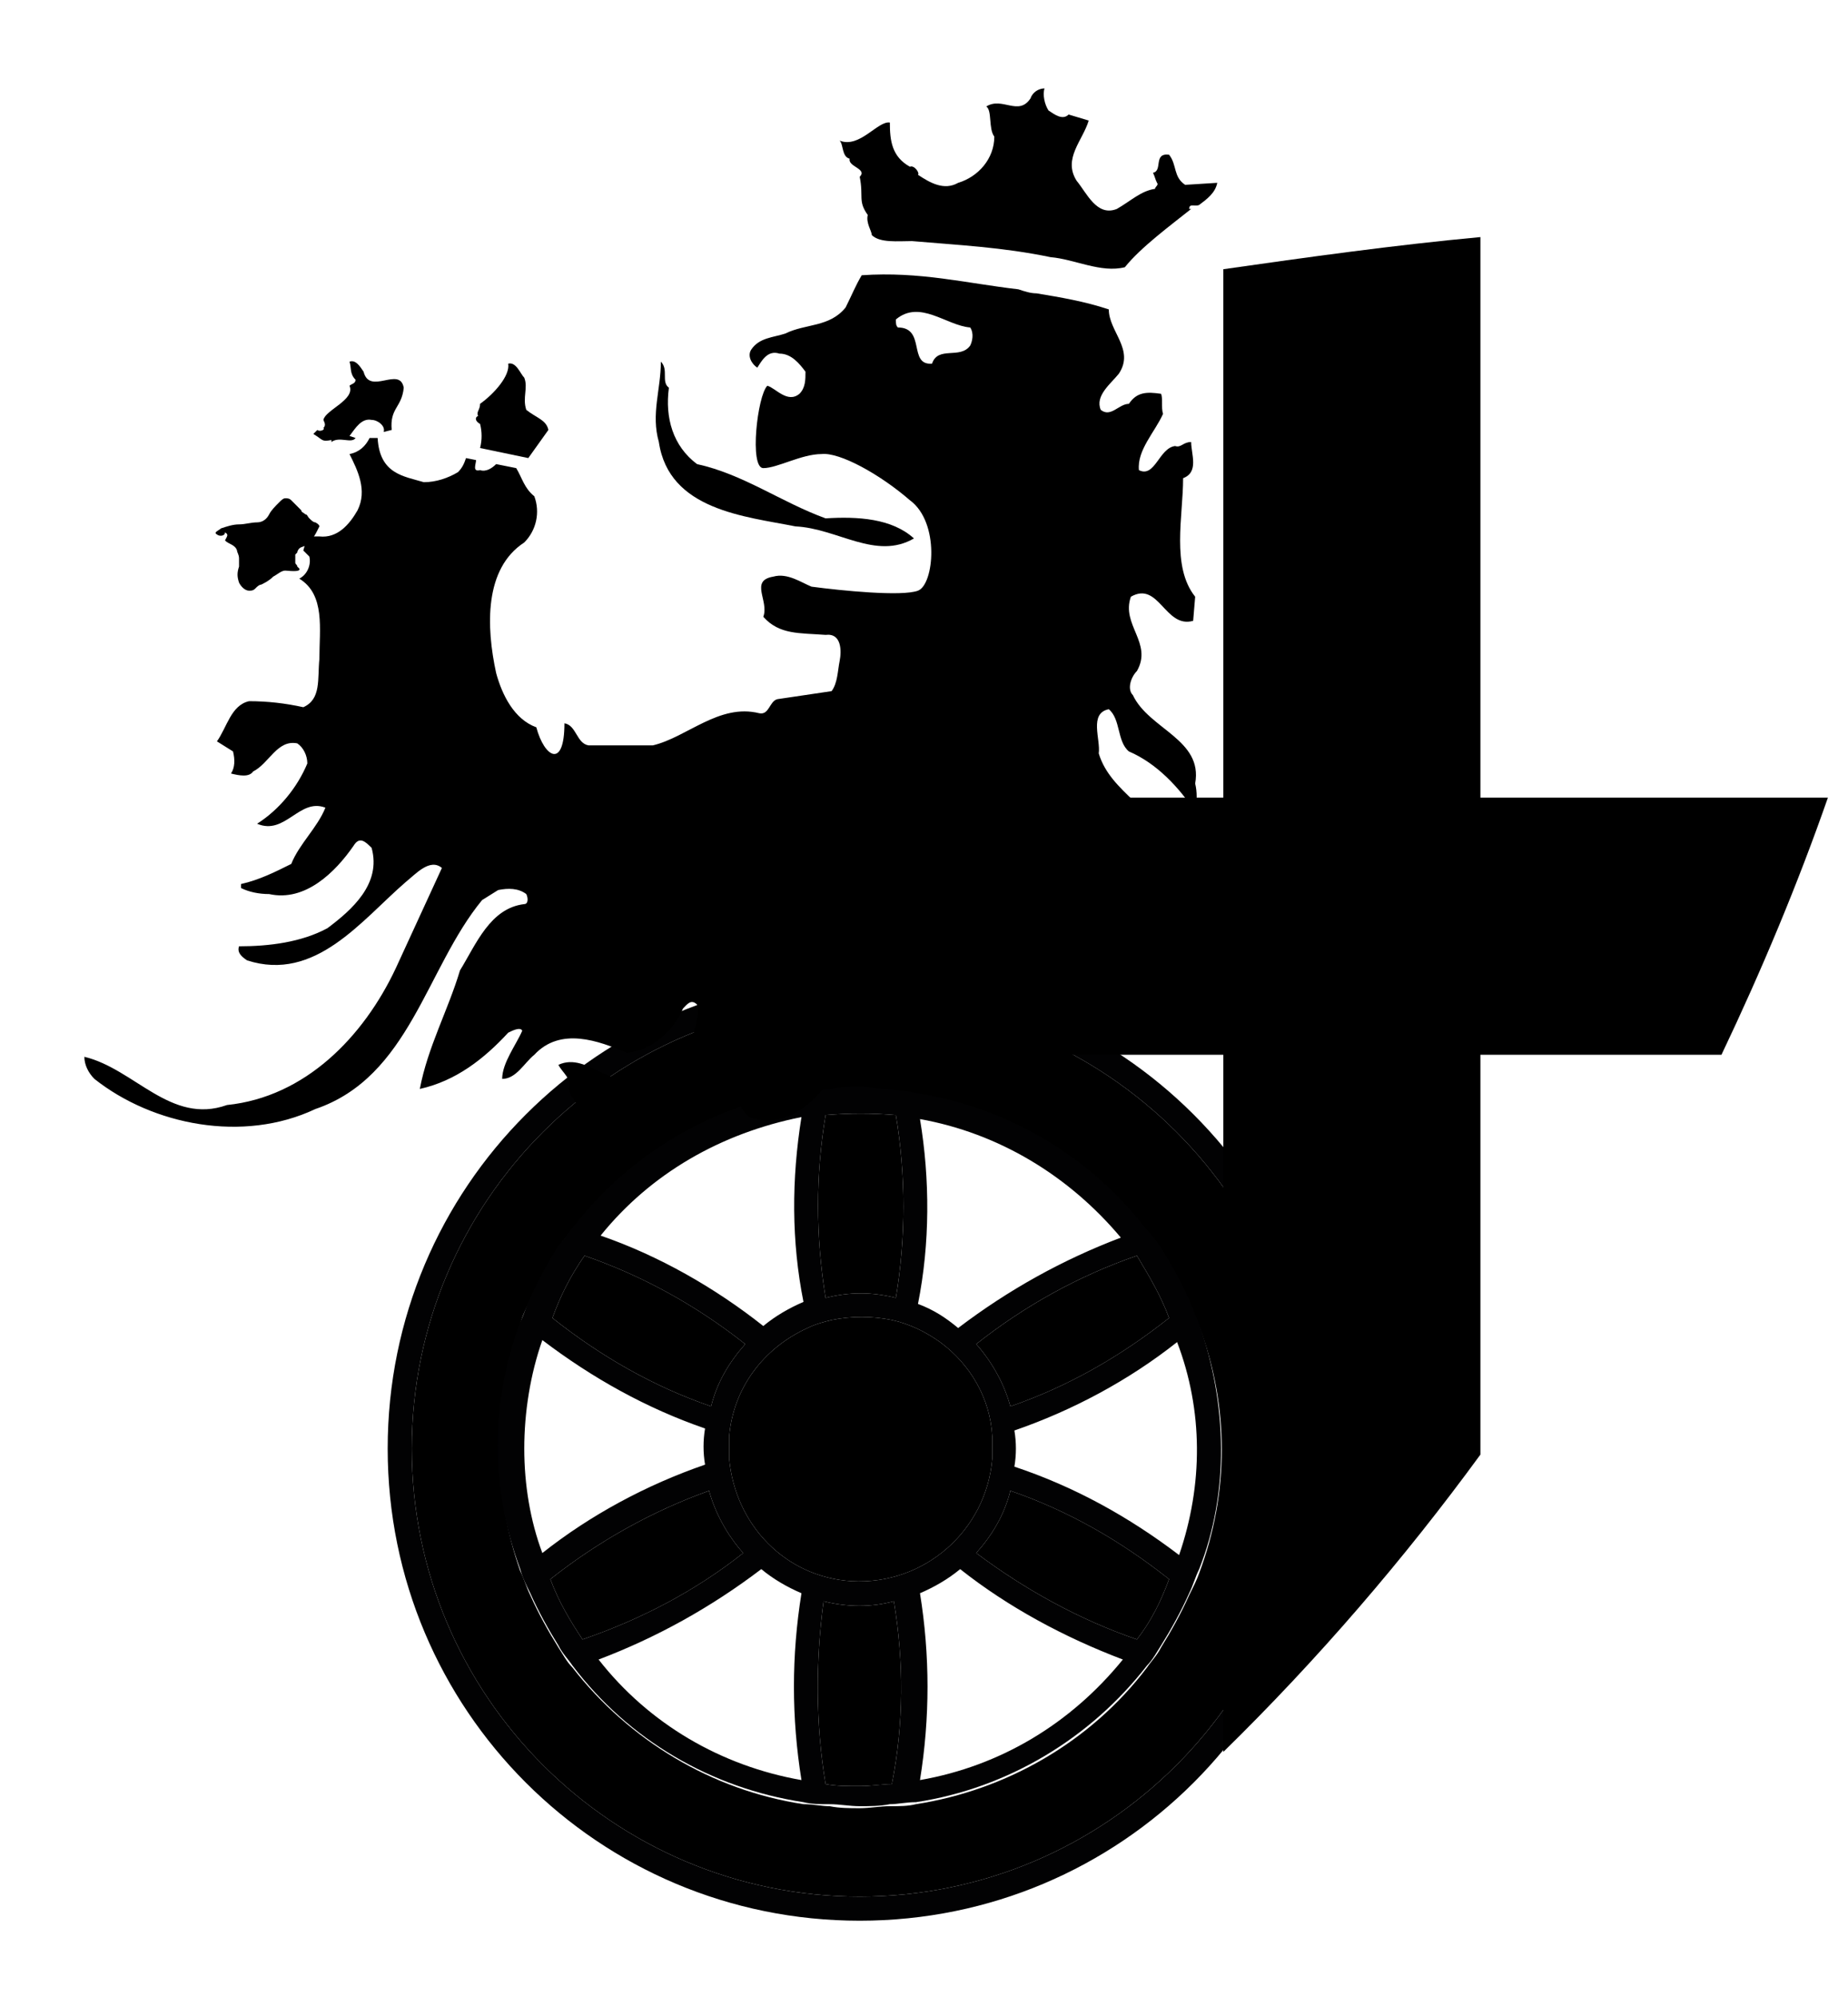 <?xml version="1.0" encoding="utf-8"?>
<!-- Generator: Adobe Illustrator 25.2.1, SVG Export Plug-In . SVG Version: 6.00 Build 0)  -->
<svg version="1.1" id="Ebene_1" xmlns="http://www.w3.org/2000/svg" xmlns:xlink="http://www.w3.org/1999/xlink" x="0px" y="0px"
	 viewBox="0 0 92 99.4" style="enable-background:new 0 0 92 99.4;" xml:space="preserve">
<style type="text/css">
	.st0{fill:#020203;}
</style>
<g>
	<path d="M42.8,49.8c-12.3,0-22.3,10-22.3,22.3s10,22.3,22.3,22.3s22.3-10,22.3-22.3l0,0C65.1,59.8,55.1,49.8,42.8,49.8z M59.2,79.4
		c-0.4,0.9-0.9,1.8-1.4,2.6c-0.2,0.4-0.5,0.7-0.7,1c-2.8,3.7-7,6.1-11.5,6.8c-0.4,0.1-0.8,0.1-1.3,0.1s-1,0.1-1.5,0.1s-1,0-1.5-0.1
		c-0.4,0-0.8-0.1-1.3-0.1c-4.6-0.7-8.7-3.2-11.5-6.8c-0.3-0.3-0.5-0.7-0.7-1c-0.5-0.8-1-1.7-1.4-2.6c-0.2-0.4-0.3-0.8-0.5-1.2
		c-1.4-4-1.4-8.3,0-12.3c0.1-0.4,0.3-0.8,0.5-1.2c0.4-0.9,0.9-1.8,1.4-2.6c0.2-0.3,0.5-0.7,0.8-1c2.8-3.6,6.9-6,11.4-6.7
		c0.4-0.1,0.8-0.1,1.3-0.1s1-0.1,1.5-0.1s1,0,1.5,0.1c0.4,0,0.8,0.1,1.3,0.2c4.5,0.7,8.6,3.1,11.4,6.7c0.3,0.3,0.5,0.7,0.8,1
		c0.5,0.8,1,1.7,1.4,2.6c0.2,0.4,0.3,0.8,0.5,1.2c1.5,4,1.5,8.3,0,12.3C59.6,78.6,59.4,79,59.2,79.4z"/>
	<path d="M40.2,66.1c0.4-0.2,0.8-0.3,1.2-0.4c1-0.2,2-0.2,3,0c0.9,0.2,1.7,0.6,2.4,1.1c1.5,1.1,2.5,2.8,2.6,4.7c0,0.2,0,0.4,0,0.6
		s0,0.3,0,0.5c-0.3,3.6-3.4,6.3-7,6.1c-3.3-0.2-5.8-2.8-6.1-6.1c0-0.2,0-0.3,0-0.5s0-0.4,0-0.6C36.5,69.1,38,67.1,40.2,66.1
		L40.2,66.1z"/>
	<path d="M58.2,65.6c-2.4,1.9-5,3.4-7.9,4.4c-0.3-1.1-0.9-2.2-1.7-3.1c2.4-1.9,5.1-3.4,8-4.4C57.2,63.5,57.8,64.5,58.2,65.6z"/>
	<path d="M41.1,55.5c1.2-0.1,2.3-0.1,3.5,0c0.5,3,0.5,6.1,0,9.1c-1.2-0.3-2.3-0.3-3.5,0C40.6,61.5,40.6,58.5,41.1,55.5L41.1,55.5z"
		/>
	<path d="M29.1,62.5c2.9,1,5.6,2.5,8,4.4c-0.8,0.9-1.4,1.9-1.7,3.1c-2.9-1-5.5-2.5-7.9-4.4C27.9,64.5,28.4,63.5,29.1,62.5z"/>
	<path d="M27.4,78.6c2.4-1.9,5.1-3.4,7.9-4.4c0.3,1.1,0.9,2.2,1.7,3.1c-2.4,1.9-5.1,3.3-8,4.3C28.4,80.7,27.8,79.7,27.4,78.6z"/>
	<path d="M42.8,88.9c-0.6,0-1.2,0-1.7-0.1c-0.5-3-0.5-6.1-0.1-9.1c1.2,0.3,2.4,0.3,3.5,0c0.5,3,0.5,6.1-0.1,9.1
		C44,88.8,43.4,88.9,42.8,88.9z"/>
	<path d="M56.6,81.6c-2.9-1-5.6-2.5-8-4.3c0.8-0.9,1.4-1.9,1.7-3.1c2.9,1,5.5,2.5,7.9,4.4C57.8,79.7,57.3,80.7,56.6,81.6z"/>
	<path class="st0" d="M42.8,48.6c-13,0-23.5,10.5-23.5,23.5s10.5,23.5,23.5,23.5s23.5-10.5,23.5-23.5l0,0
		C66.3,59.1,55.8,48.6,42.8,48.6z M42.8,94.4c-12.3,0-22.3-10-22.3-22.3s10-22.3,22.3-22.3s22.3,10,22.3,22.3l0,0
		C65.1,84.4,55.1,94.4,42.8,94.4L42.8,94.4z"/>
	<path class="st0" d="M59.7,65.9c-0.2-0.4-0.3-0.8-0.5-1.2c-0.4-0.9-0.9-1.8-1.4-2.6c-0.2-0.3-0.5-0.7-0.8-1
		c-2.8-3.6-6.9-6-11.4-6.7c-0.4-0.1-0.8-0.1-1.3-0.2c-0.5,0-1-0.1-1.5-0.1s-1,0-1.5,0.1c-0.4,0-0.8,0.1-1.3,0.1
		c-4.5,0.7-8.6,3.1-11.4,6.7c-0.3,0.3-0.5,0.7-0.8,1c-0.5,0.8-1,1.7-1.4,2.6c-0.2,0.4-0.3,0.8-0.5,1.2c-1.5,4-1.5,8.3,0,12.3
		c0.1,0.4,0.3,0.8,0.5,1.2c0.4,0.9,0.9,1.8,1.4,2.6c0.2,0.4,0.5,0.7,0.7,1c2.8,3.7,6.9,6.1,11.5,6.8c0.4,0.1,0.8,0.1,1.3,0.1
		s1,0.1,1.5,0.1s1,0,1.5-0.1c0.4,0,0.8-0.1,1.3-0.1c4.6-0.7,8.7-3.2,11.5-6.8c0.3-0.3,0.5-0.7,0.7-1c0.5-0.8,1-1.7,1.4-2.6
		c0.2-0.4,0.3-0.8,0.5-1.2C61.2,74.3,61.1,69.9,59.7,65.9L59.7,65.9z M58.2,65.6c-2.4,1.9-5,3.4-7.9,4.4c-0.3-1.1-0.9-2.2-1.7-3.1
		c2.4-1.9,5.1-3.4,8-4.4C57.2,63.5,57.8,64.5,58.2,65.6z M45.8,55.7c3.9,0.7,7.4,2.8,10,5.9c-2.9,1.1-5.6,2.6-8.1,4.5
		c-0.6-0.5-1.2-0.9-2-1.2C46.3,61.9,46.3,58.7,45.8,55.7L45.8,55.7z M41.1,55.5c1.2-0.1,2.3-0.1,3.5,0c0.5,3,0.5,6.1,0,9.1
		c-1.2-0.3-2.3-0.3-3.5,0C40.6,61.5,40.6,58.5,41.1,55.5L41.1,55.5z M40.2,66.1c0.4-0.2,0.8-0.3,1.2-0.4c1-0.2,2-0.2,3,0
		c0.9,0.2,1.7,0.6,2.4,1.1c1.5,1.1,2.5,2.8,2.6,4.7c0,0.2,0,0.4,0,0.6s0,0.3,0,0.5c-0.3,3.6-3.4,6.3-7,6.1c-3.3-0.2-5.8-2.8-6.1-6.1
		c0-0.2,0-0.3,0-0.5s0-0.4,0-0.6C36.5,69.1,38,67.1,40.2,66.1L40.2,66.1z M39.9,55.6c-0.5,3.1-0.5,6.2,0.1,9.2
		c-0.7,0.3-1.4,0.7-2,1.2c-2.4-1.9-5.2-3.5-8.1-4.5C32.4,58.4,35.9,56.4,39.9,55.6L39.9,55.6z M29.1,62.5c2.9,1,5.6,2.5,8,4.4
		c-0.8,0.9-1.4,1.9-1.7,3.1c-2.9-1-5.5-2.5-7.9-4.4C27.9,64.5,28.4,63.5,29.1,62.5L29.1,62.5z M26.1,72.1c0-1.8,0.3-3.7,0.9-5.4
		c2.5,1.9,5.2,3.4,8.1,4.4c-0.1,0.6-0.1,1.2,0,1.8c-2.9,1-5.7,2.5-8.1,4.4C26.4,75.7,26.1,73.9,26.1,72.1z M27.4,78.6
		c2.4-1.9,5.1-3.4,7.9-4.4c0.3,1.1,0.9,2.2,1.7,3.1c-2.4,1.9-5.1,3.3-8,4.3C28.4,80.7,27.8,79.7,27.4,78.6L27.4,78.6z M29.8,82.6
		c2.9-1.1,5.6-2.6,8.1-4.5c0.6,0.5,1.3,0.9,2,1.2c-0.5,3.1-0.5,6.2,0,9.3C35.9,87.9,32.3,85.8,29.8,82.6L29.8,82.6L29.8,82.6z
		 M42.8,88.9c-0.6,0-1.2,0-1.7-0.1c-0.5-3-0.5-6.1-0.1-9.1c1.2,0.3,2.4,0.3,3.5,0c0.5,3,0.5,6.1-0.1,9.1
		C43.9,88.8,43.4,88.9,42.8,88.9L42.8,88.9z M45.8,88.6c0.5-3.1,0.5-6.2,0-9.3c0.7-0.3,1.4-0.7,2-1.2c2.4,1.9,5.2,3.4,8.1,4.5
		C53.3,85.8,49.8,87.9,45.8,88.6L45.8,88.6z M56.6,81.6c-2.9-1-5.6-2.5-8-4.3c0.8-0.9,1.4-1.9,1.7-3.1c2.9,1,5.5,2.5,7.9,4.4
		C57.8,79.7,57.3,80.7,56.6,81.6L56.6,81.6z M58.7,77.4c-2.5-1.9-5.2-3.4-8.2-4.4c0.1-0.6,0.1-1.2,0-1.8c2.9-1,5.7-2.5,8.1-4.4
		C59.9,70.2,59.9,73.9,58.7,77.4L58.7,77.4z"/>
</g>
<path d="M85.7,52.5c2-4.2,3.8-8.5,5.3-12.8H73.7V11.8c-4.3,0.4-8.6,1-12.8,1.6v26.3H43.1v12.8h17.8v34.7c4.7-4.6,9-9.6,12.8-14.8
	V52.5H85.7z"/>
<g>
	<path d="M45.7,29.4c-0.8,0.3-3.8,0-5.3-0.2c-0.5-0.2-1.2-0.7-1.9-0.5c-1.2,0.2-0.2,1.2-0.5,2c0.8,0.9,1.8,0.8,3.1,0.9
		c0.8-0.1,0.8,0.8,0.7,1.3s-0.1,1.1-0.4,1.5l-2.7,0.4c-0.4,0.1-0.4,0.8-0.9,0.7c-2-0.5-3.6,1.2-5.3,1.6h-3.2c-0.6-0.1-0.6-1-1.2-1.1
		c0,2.3-1,1.7-1.4,0.2c-1.1-0.4-1.7-1.6-2-2.7c-0.5-2.3-0.6-5.2,1.4-6.5c0.6-0.6,0.8-1.5,0.5-2.3c-0.5-0.4-0.6-0.9-0.9-1.4l0,0l0,0
		l-1-0.2c-0.2,0.2-0.5,0.4-0.8,0.3c-0.4,0.1-0.2-0.3-0.2-0.5l-0.5-0.1c-0.1,0.3-0.2,0.5-0.4,0.7c-0.5,0.3-1.1,0.5-1.7,0.5
		c-1-0.3-2.2-0.4-2.3-2.2h-0.4c-0.2,0.4-0.5,0.7-1,0.8c0.4,0.8,0.9,1.8,0.4,2.8c-0.4,0.7-1,1.4-1.9,1.3c-0.2,0-0.4,0-0.6,0l-0.2,0.7
		c0.1,0.1,0.2,0.2,0.3,0.3c0.1,0.4-0.1,0.9-0.5,1.1c1.3,0.8,1,2.5,1,4c-0.1,1,0.1,2-0.8,2.4c-0.9-0.2-1.8-0.3-2.7-0.3
		c-0.9,0.2-1.1,1.3-1.6,2l0.8,0.5c0.1,0.4,0.1,0.8-0.1,1.1c0.4,0.1,0.9,0.2,1.1-0.1c0.8-0.4,1.2-1.6,2.2-1.4c0.3,0.2,0.5,0.6,0.5,1
		c-0.5,1.2-1.4,2.3-2.5,3c1.4,0.6,2.1-1.3,3.4-0.8c-0.4,1-1.3,1.8-1.7,2.8c-0.8,0.4-1.6,0.8-2.5,1v0.2c0.4,0.2,0.9,0.3,1.4,0.3
		c1.8,0.4,3.3-1.1,4.2-2.4c0.3-0.5,0.6-0.2,0.9,0.1c0.5,1.8-1,3.1-2.2,4c-1.3,0.7-2.9,0.9-4.4,0.9c-0.1,0.3,0.1,0.5,0.4,0.7
		c3.4,1.1,5.7-2,7.9-3.9c0.5-0.4,1.2-1.2,1.8-0.7l-2.3,5c-1.6,3.4-4.5,6.4-8.4,6.8c-2.8,1-4.6-1.8-7.1-2.4c0,0.4,0.2,0.8,0.5,1.1
		c2.9,2.3,7.4,3.2,11,1.5c4.7-1.6,5.5-7,8.3-10.4l0.8-0.5c0.5-0.1,1-0.1,1.4,0.2c0.1,0.2,0.1,0.5-0.1,0.5c-1.7,0.2-2.4,2-3.2,3.3
		c-0.6,2-1.6,3.8-2,5.9c1.8-0.4,3.2-1.5,4.4-2.8c0.2-0.1,0.6-0.3,0.7-0.1c-0.3,0.7-1,1.6-1,2.4c0.7,0,1.1-0.8,1.6-1.2
		c1.3-1.4,3.2-0.7,4.6-0.1c1.3-0.1,2.4-1.2,2.8-2.2c0.2-0.2,0.4-0.5,0.7-0.2c0.1,0.4,0,0.8-0.1,1.2c-0.3,1.1-1.4,1.7-2.4,2.2
		c-1.6,1.2-2.9-1.1-4.4-0.4c0.2,0.4,0.7,0.7,0.5,1.2c0.3,0.9,1.2,1.6,2.2,1.6c1.2-0.1,2.1-0.8,3.1-1.4c0.9-0.6,1-2.5,2.3-2.1
		c0.5,1,0.4,2.4,1.4,3.3c1.4,0.5,2.6-0.2,3.5-1.2c2.9-3.5,7.2-5.5,8-4.2l0.1,1.6c-0.3,0.6-0.6,1.2-0.8,1.8l1.4-0.1
		c0.8-0.3,1.6-1,1.7-1.9c0.7-1.3-0.4-2.8,0.5-3.9c0.5-1.4-0.1-2.5-0.4-3.9c0-0.3,0.1-0.6,0.5-0.6c1.8,0.8,1.2,3.1,2,4.5
		c0.2,0.1,0.5-0.2,0.7-0.4c0.8-1.1,0.8-2.7,0.2-3.9c-0.2-1,0.2-2.1,1-2.7c0.8,0.1,0.5,1.2,0.8,1.7c0.4,0.7,0.8,1.4,1.5,1.7
		c0.4-0.5,0.2-1.2,0.1-1.8c-0.5-2.1-2.8-2.8-3.4-4.8c0.1-0.7-0.5-2,0.5-2.2c0.6,0.5,0.4,1.6,1,2.1c1.4,0.6,2.5,1.8,3.3,3
		c0.1-0.5,0.1-1,0-1.4c0.4-2.2-2.3-2.7-3.1-4.4c-0.3-0.3-0.1-0.9,0.2-1.2c0.8-1.4-0.8-2.3-0.3-3.7c1.4-0.8,1.7,1.6,3.1,1.2l0.1-1.2
		c-1.2-1.5-0.6-4-0.6-5.9c0.8-0.3,0.4-1.2,0.4-1.8c-0.4,0-0.5,0.3-0.8,0.2c-0.8,0.1-1,1.6-1.8,1.2c-0.1-1,0.8-1.9,1.2-2.8
		c-0.1-0.3,0-0.8-0.1-1c-0.7-0.1-1.2-0.1-1.6,0.5c-0.5,0-0.9,0.7-1.4,0.3c-0.3-0.7,0.5-1.3,0.9-1.8c0.8-1.2-0.5-2.1-0.5-3.2
		c-1.2-0.4-2.4-0.6-3.6-0.8c-0.3,0-0.6-0.1-0.9-0.2c-2.6-0.3-4.9-0.9-7.8-0.7c-0.3,0.5-0.5,1-0.8,1.6c-0.8,1-2,0.8-3,1.3
		c-0.6,0.2-1.3,0.2-1.7,0.8c-0.2,0.3,0,0.7,0.3,0.9l0,0c0.2-0.3,0.5-0.9,1.1-0.7c0.6,0,1,0.5,1.3,0.9c0,0.4,0,0.8-0.3,1.1
		c-0.6,0.5-1.2-0.3-1.6-0.4c-0.5,0.5-0.9,4.1-0.2,4.1s1.9-0.7,2.9-0.7c0.9-0.1,2.9,1,4.4,2.3C46.8,26,46.5,29.1,45.7,29.4z
		 M48.3,17.2c-0.5,0.7-1.6,0-1.9,0.9c-1.2,0.1-0.3-1.8-1.7-1.8c-0.1-0.1-0.1-0.2-0.1-0.4c1.2-1,2.5,0.3,3.7,0.4l0,0
		C48.5,16.6,48.4,17,48.3,17.2z"/>
	<path id="path2177_3_" d="M52.2,5.5c0.3,0.2,0.7,0.5,1,0.2l1,0.3c-0.3,1-1.3,1.9-0.6,3c0.5,0.6,1,1.8,2,1.4c0.7-0.4,1.2-0.9,1.9-1
		c0-0.1,0.2-0.2,0.1-0.3c-0.1-0.2-0.1-0.3-0.2-0.5c0.5-0.1,0-1,0.8-0.9c0.4,0.5,0.2,1.1,0.8,1.5l1.6-0.1c-0.1,0.5-0.5,0.8-0.9,1.1
		c-0.2,0.1-0.5-0.1-0.5,0.2h0.1c-1,0.8-2.5,1.9-3.3,2.9c-1.2,0.3-2.5-0.4-3.7-0.5c-2.4-0.5-4.6-0.6-6.9-0.8c-0.7,0-1.6,0.1-2-0.3
		c0-0.2-0.3-0.6-0.2-1C42.7,10,43,9.8,42.8,8.8c0.4-0.4-0.6-0.5-0.5-0.9C41.9,7.8,42,7.2,41.8,7c1,0.4,1.9-1,2.5-0.9
		c0,0.9,0.1,1.7,1,2.2c0.2-0.1,0.5,0.3,0.4,0.4c0.6,0.4,1.3,0.8,2,0.4c1-0.3,1.8-1.2,1.8-2.3c-0.3-0.4-0.1-1.3-0.4-1.5
		c0.8-0.5,1.6,0.5,2.2-0.4c0.1-0.3,0.4-0.5,0.7-0.5C51.9,4.7,52,5.2,52.2,5.5L52.2,5.5z"/>
	<path id="path2185_3_" d="M23.9,22.3c0.1-0.4,0.1-0.8,0-1.2c-0.2-0.1-0.3-0.3-0.1-0.4c-0.1-0.2,0.1-0.3,0.1-0.6
		c0.7-0.5,1.5-1.4,1.4-2c0.4-0.1,0.6,0.5,0.8,0.7c0.2,0.5-0.1,1,0.1,1.6c0.5,0.4,1,0.5,1.1,1l-1,1.4L23.9,22.3L23.9,22.3z"/>
	<path id="path2189_3_" d="M19.1,21.5c0.1-0.3-0.3-0.6-0.6-0.6c-0.5-0.1-0.8,0.4-1.1,0.8l0.3,0.1c-0.2,0.3-0.8-0.1-1.2,0.2v-0.1
		c-0.5,0.1-0.4,0-0.9-0.3l0.2-0.2c0.1,0.1,0.4,0,0.3-0.1c0.1-0.1,0.1-0.2,0-0.4c0.1-0.5,1.6-1,1.3-1.7c0.1-0.1,0.3-0.1,0.3-0.3
		c-0.3-0.3-0.2-0.6-0.3-0.9c0.3-0.1,0.5,0.2,0.7,0.5c0.3,1.2,1.8-0.3,2,0.8c-0.1,1-0.7,1-0.6,2.1L19.1,21.5L19.1,21.5z"/>
	<path id="path2207_3_" d="M33.3,19.3c-0.2,1.5,0.2,2.9,1.4,3.8c2.3,0.5,4.2,1.9,6.4,2.7c1.6-0.1,3.3,0,4.4,1
		c-1.9,1.1-3.8-0.5-5.9-0.6c-2.5-0.5-6.3-0.8-6.8-4.2c-0.4-1.4,0.1-2.6,0.1-4C33.3,18.4,32.9,19,33.3,19.3z"/>
	<path id="path2433_3_" d="M15.8,26.4l0.1-0.2c0-0.1-0.2-0.2-0.2-0.2c-0.1,0-0.2-0.1-0.3-0.2c-0.1-0.1-0.1-0.2-0.2-0.2
		c-0.1-0.1-0.2-0.1-0.2-0.2c-0.2-0.2-0.3-0.3-0.5-0.5c-0.1-0.1-0.2-0.1-0.3-0.1c-0.1,0-0.2,0.1-0.3,0.2c-0.2,0.2-0.4,0.4-0.5,0.6
		c-0.1,0.2-0.3,0.4-0.6,0.4s-0.6,0.1-0.9,0.1c-0.3,0-0.6,0.1-0.9,0.2c-0.1,0.1-0.4,0.2-0.2,0.3c0.1,0.1,0.4,0.1,0.4-0.1
		c0.2,0.1,0.1,0.2,0,0.4c0.2,0.2,0.5,0.2,0.6,0.5c0,0.1,0.1,0.2,0.1,0.4c0,0.1,0,0.3,0,0.4c-0.1,0.3-0.1,0.5,0,0.8
		c0.1,0.2,0.3,0.4,0.5,0.4c0.1,0,0.2,0,0.3-0.1s0.2-0.2,0.3-0.2c0.2-0.1,0.4-0.2,0.6-0.4c0.2-0.1,0.4-0.3,0.6-0.3
		c0.1,0,0.8,0.1,0.7-0.1l-0.1-0.1c0-0.1-0.1-0.1-0.1-0.2c0-0.1,0-0.3,0-0.4l0.1-0.1c0-0.1,0.1-0.2,0.1-0.2c0.1-0.1,0.3-0.1,0.4-0.2
		C15.6,26.8,15.7,26.6,15.8,26.4L15.8,26.4z"/>
</g>
</svg>
